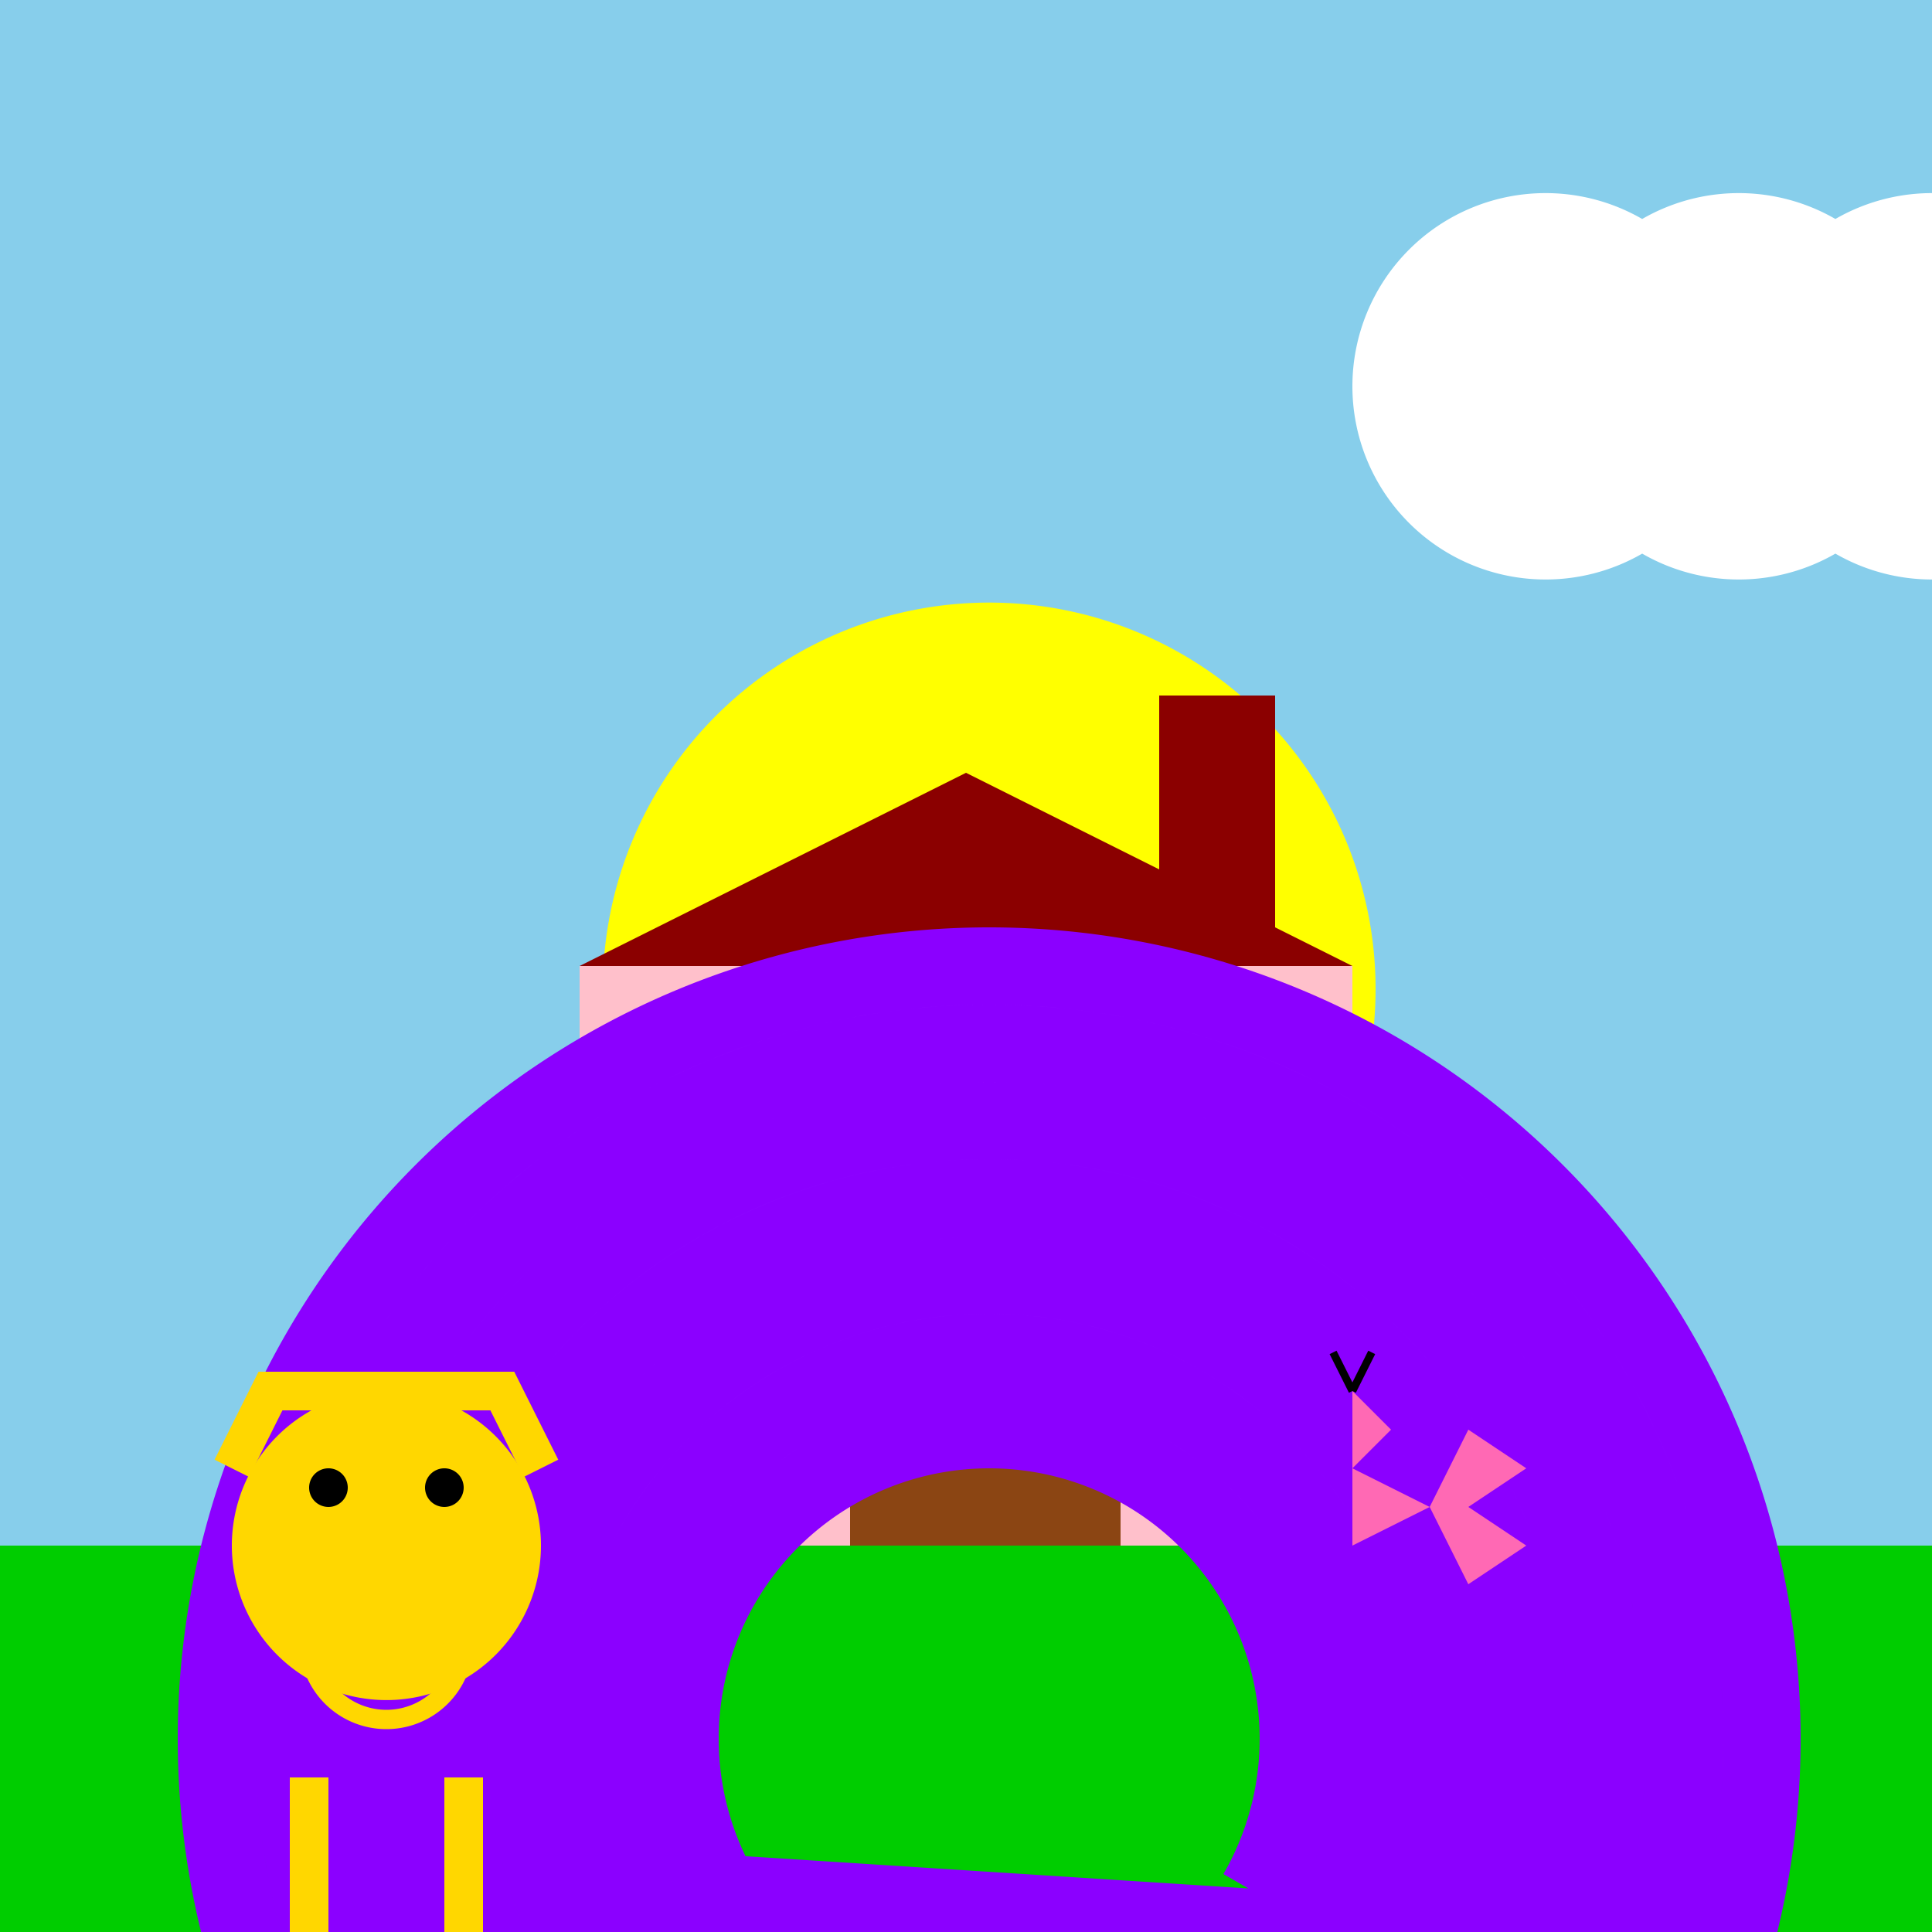 <!--

Generated by DrawGPT.
Free, open source, AI generated images in SVG, PNG, and HTML Canvas format.
https://drawgpt.ai

Created: 2023-09-27T06:15:11.861Z
Link: https://drawgpt.ai/prompt/98020/

-->
<svg xmlns="http://www.w3.org/2000/svg" xmlns:xlink="http://www.w3.org/1999/xlink" width="500" height="500"><defs/><g><rect fill="#87CEEB" stroke="none" x="0" y="0" width="512" height="512"/><path fill="yellow" stroke="none" paint-order="stroke fill markers" d=" M 356 256 A 100 100 0 1 1 356 255.9"/><rect fill="#00CD00" stroke="none" x="0" y="400" width="512" height="112"/><rect fill="#FFC0CB" stroke="none" x="150" y="250" width="200" height="150"/><path fill="#8B0000" stroke="none" paint-order="stroke fill markers" d=" M 150 250 L 350 250 L 250 200 Z"/><rect fill="#8B4513" stroke="none" x="220" y="350" width="70" height="50"/><rect fill="#ADD8E6" stroke="none" x="170" y="280" width="50" height="50"/><rect fill="#ADD8E6" stroke="none" x="280" y="280" width="50" height="50"/><rect fill="#8B0000" stroke="none" x="300" y="180" width="30" height="70"/><path fill="none" stroke="#8B00FF" paint-order="fill stroke markers" d=" M 82.795 550 A 200 200 0 1 1 429.205 550 L 82.795 550 A 200 200 0 1 1 429.205 550 L 100.115 540 A 180 180 0 1 1 411.885 540 L 117.436 530 A 160 160 0 1 1 394.564 530 L 134.756 520 A 140 140 0 1 1 377.244 520 L 152.077 510 A 120 120 0 1 1 359.923 510 L 169.397 500 A 100 100 0 1 1 342.603 500 L 186.718 490 A 80 80 0 1 1 325.282 490" stroke-miterlimit="10" stroke-width="20" stroke-dasharray=""/><path fill="white" stroke="none" paint-order="stroke fill markers" d=" M 450 100 A 50 50 0 1 1 450 99.95 L 500 100 A 50 50 0 1 1 500 99.95 L 550 100 A 50 50 0 1 1 550 99.95"/><path fill="#FFD700" stroke="none" paint-order="stroke fill markers" d=" M 140 400 A 40 40 0 1 1 140 399.96"/><path fill="none" stroke="#FFD700" paint-order="fill stroke markers" d=" M 120 425 A 20 20 0 0 1 80 425" stroke-miterlimit="10" stroke-width="5" stroke-dasharray=""/><path fill="black" stroke="none" paint-order="stroke fill markers" d=" M 90 385 A 5 5 0 1 1 90 384.995 L 120 385 A 5 5 0 1 1 120 384.995"/><path fill="none" stroke="#FFD700" paint-order="fill stroke markers" d=" M 60 380 L 70 360 L 130 360 L 140 380" stroke-miterlimit="10" stroke-width="10" stroke-dasharray=""/><path fill="none" stroke="#FFD700" paint-order="fill stroke markers" d=" M 80 460 L 80 500 M 120 460 L 120 500" stroke-miterlimit="10" stroke-width="10" stroke-dasharray=""/><path fill="#FF69B4" stroke="none" paint-order="stroke fill markers" d=" M 350 400 L 370 390 L 380 410 L 395 400 L 380 390 L 395 380 L 380 370 L 370 390 L 350 380 L 360 370 L 350 360"/><path fill="none" stroke="black" paint-order="fill stroke markers" d=" M 350 360 L 345 350 M 350 360 L 355 350" stroke-miterlimit="10" stroke-width="2" stroke-dasharray=""/></g></svg>